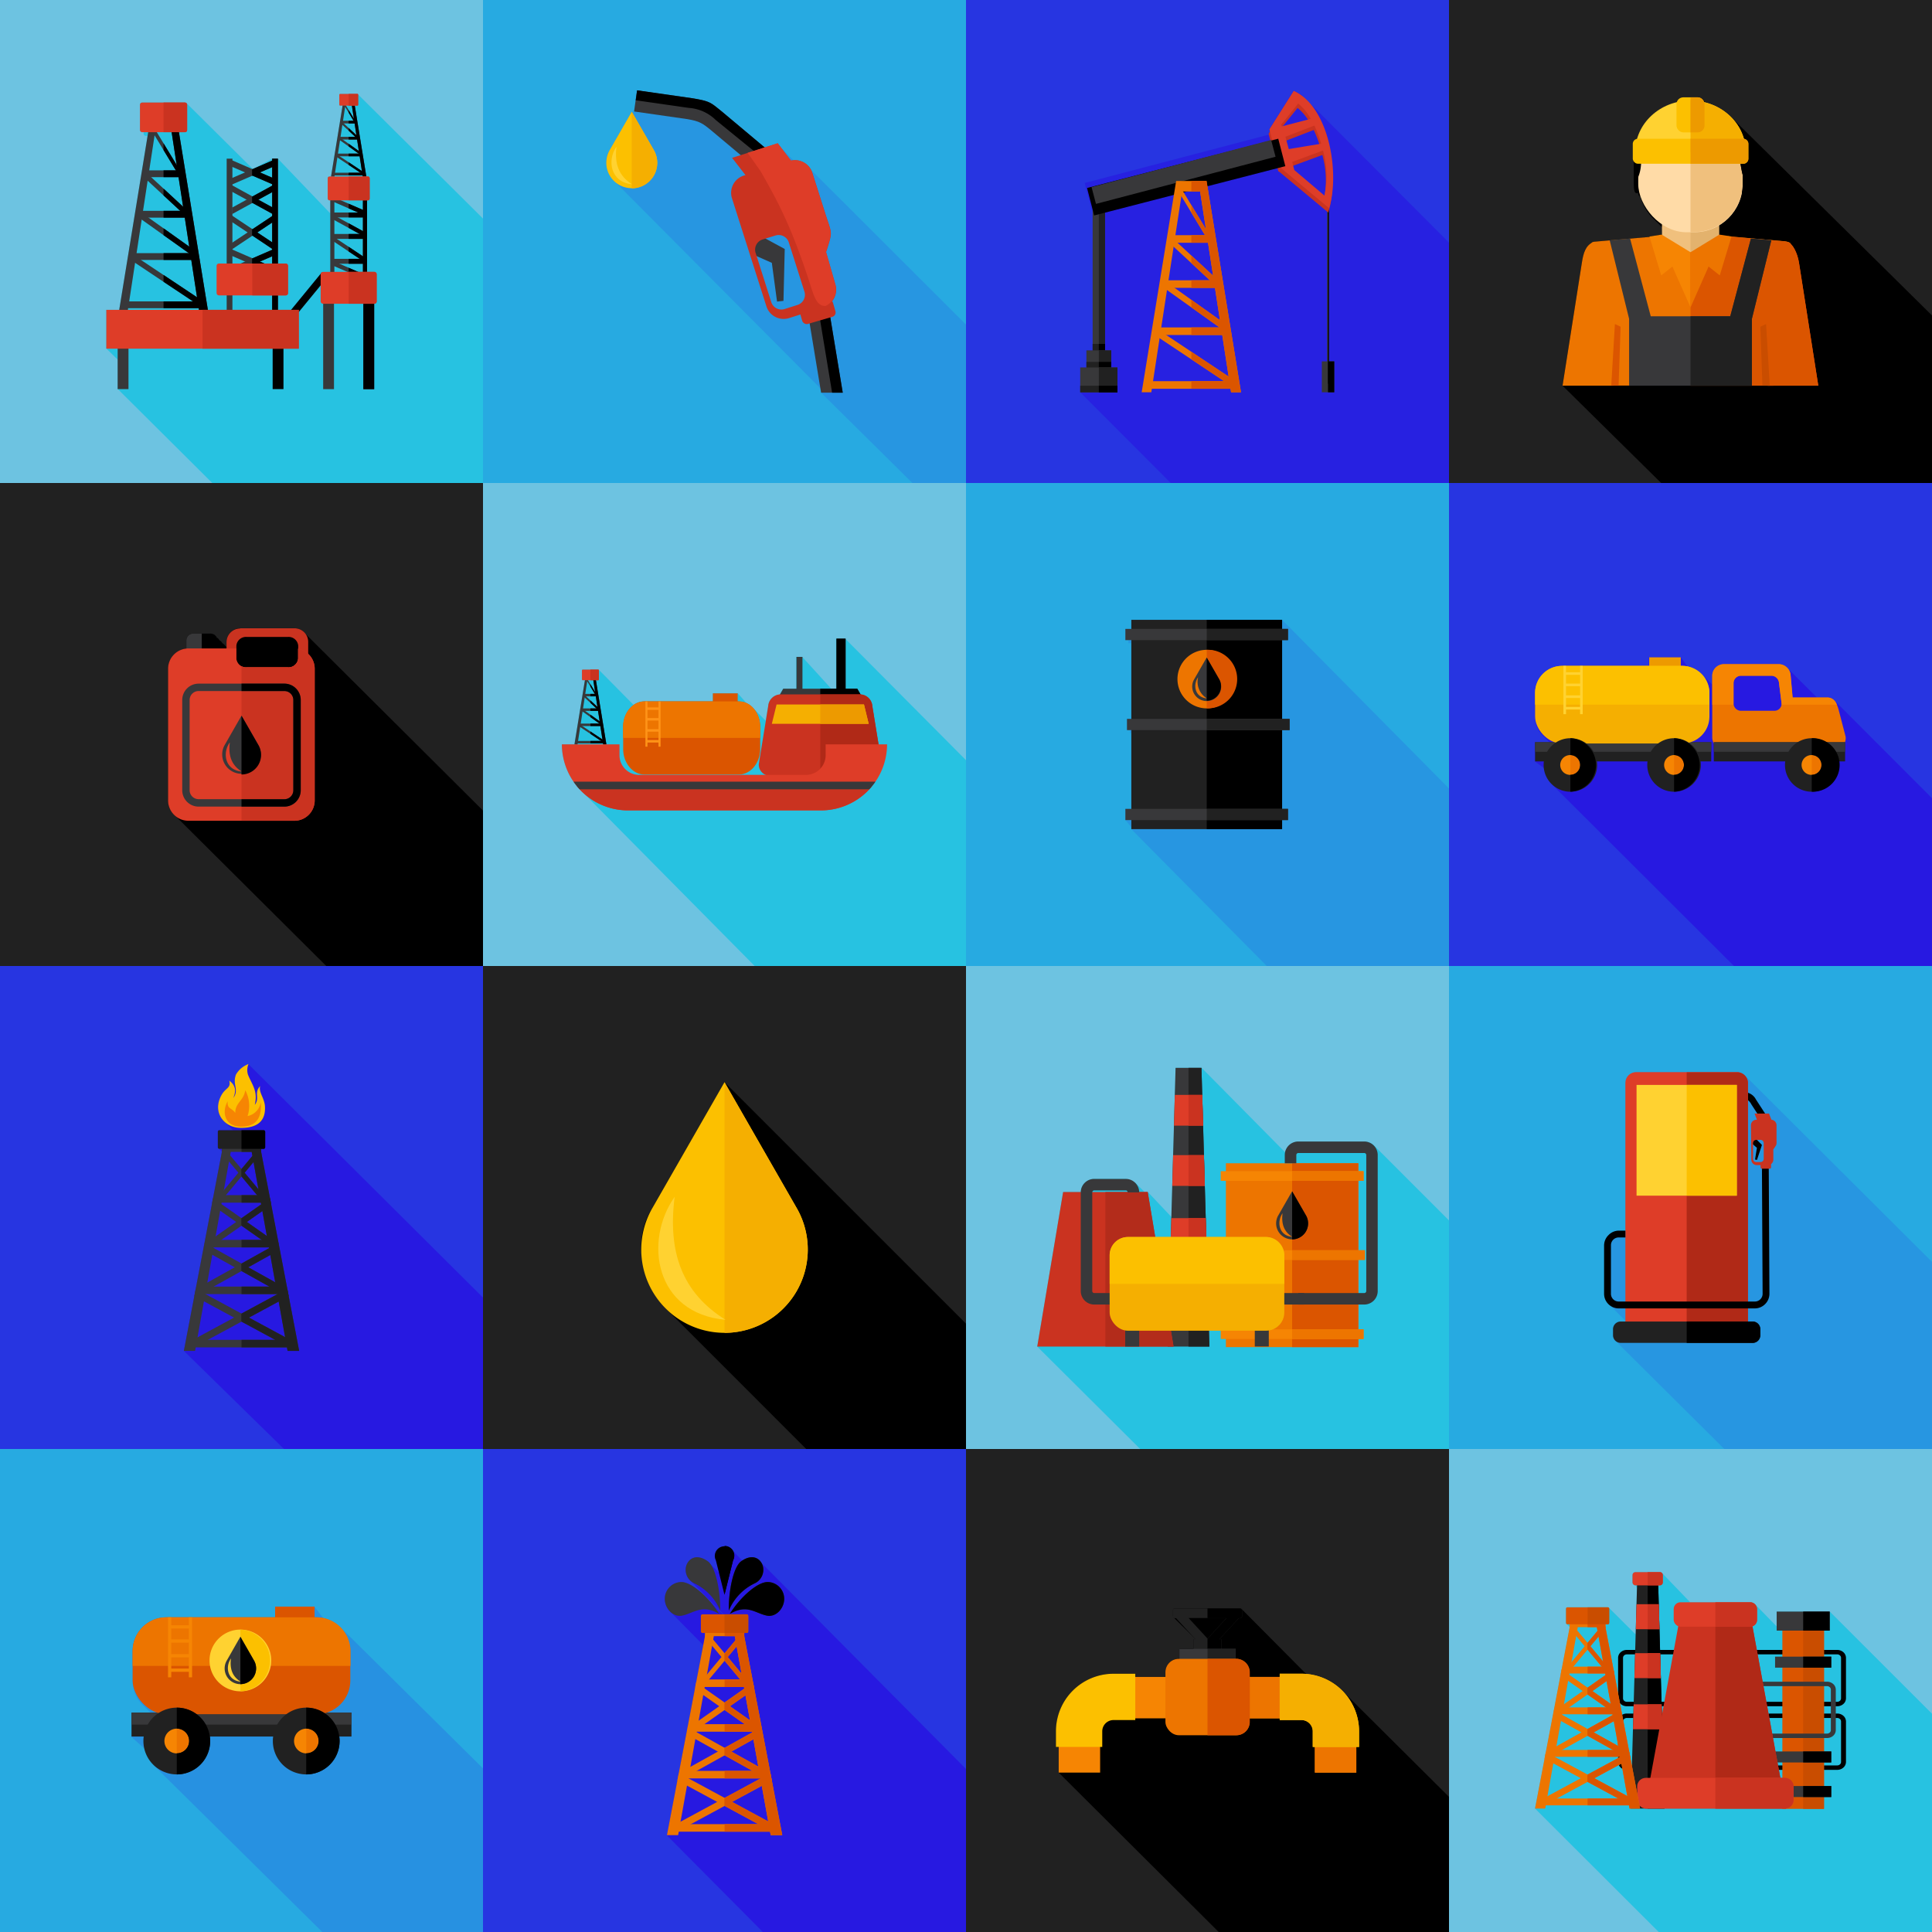 <svg id="Layer_1" data-name="Layer 1" xmlns="http://www.w3.org/2000/svg" viewBox="0 0 400 400"><defs><style>.cls-1,.cls-25{fill:#212121;}.cls-2{fill:#6dc3e1;}.cls-3{fill:#27aae1;}.cls-4{fill:#2735e1;}.cls-5{fill:#27c2e1;}.cls-10,.cls-14,.cls-15,.cls-16,.cls-17,.cls-18,.cls-19,.cls-20,.cls-22,.cls-23,.cls-24,.cls-25,.cls-27,.cls-28,.cls-29,.cls-34,.cls-36,.cls-37,.cls-5,.cls-6,.cls-7,.cls-8,.cls-9{fill-rule:evenodd;}.cls-7{fill:#2719e1;}.cls-8{fill:#2791e1;}.cls-9{fill:#2796e1;}.cls-10{fill:#2721e1;}.cls-11,.cls-14{fill:#f0c07d;}.cls-12{fill:#e3b26d;}.cls-13{fill:#ffdba7;}.cls-15,.cls-31{fill:#ed7500;}.cls-16{fill:#f03e11;}.cls-17,.cls-32{fill:#db5500;}.cls-18,.cls-42{fill:#c94d00;}.cls-19,.cls-40{fill:#f68503;}.cls-20,.cls-39{fill:#ffd231;}.cls-21,.cls-29{fill:#fcc000;}.cls-22,.cls-38{fill:#f5af01;}.cls-23,.cls-41{fill:#ed9a00;}.cls-24,.cls-30{fill:#38383a;}.cls-26,.cls-27{fill:#ca3320;}.cls-28,.cls-33{fill:#de3d28;}.cls-34,.cls-35{fill:#ff9317;}.cls-36{fill:#b02917;}.cls-37{fill:#b32c1b;}</style></defs><title>Oil Trade Elements</title><rect class="cls-1" x="200" y="300" width="100" height="100"/><rect class="cls-2" x="300" y="300" width="100" height="100"/><rect class="cls-3" y="300" width="100" height="100"/><rect class="cls-4" x="100" y="300" width="100" height="100"/><path class="cls-5" d="M343.42,400l-25.61-25.56,2-10.33.26-1.38,3.12-16.34h0l.15-.76,1.66-8.7v-.05l-.67-.67a.3.3,0,0,1-.09-.21v-2.93a.3.3,0,0,1,.3-.29h8.35a.29.29,0,0,1,.18.06l5.6,5.58.27-9.62a.59.59,0,0,1-.23-.47v-.1h-.11a.59.59,0,0,1-.59-.59v-1.55a.59.59,0,0,1,.59-.59h5.09l.4.16,5.77,6v.08h12.52a1.4,1.4,0,0,1,.95.37l4.52,4.63h0v-3.07h11L400,354.81V400Z"/><path class="cls-6" d="M270.42,346.57a11.88,11.88,0,0,1,7.46,3.45l22.12,22V400H252.32l-33.13-33v-5.33h-.56v-3.25a11.92,11.92,0,0,1,11.9-11.9h4.53v.66h6.24v-1a2.77,2.77,0,0,1,2.76-2.76h.13v-2.07h2.93v-2h.4l-4.5-4.43a.43.43,0,0,1-.17-.34v-1.17a.43.43,0,0,1,.43-.43h13.47l.33.16Z"/><path class="cls-7" d="M157.94,400l-19.86-20,7.53-39.39-6.54-6.62a3.8,3.8,0,0,1-1.43-2.77,3.48,3.48,0,0,1,3.31-3.64c1.49-.07,3.59,1.41,5.42,3.33l3.34,3.36h.14l-6.65-6.75a3,3,0,0,1-1.14-3.22c.46-1.58,2.13-2.67,4.47-1l2.3,2.28-.85-3.45a2.17,2.17,0,0,1,2-2,2.37,2.37,0,0,1,1.39.56l2.26,2.36.11.07c1.42-.88,2.56-.74,3.32-.13L200,366.25V400Z"/><path class="cls-8" d="M70.75,337.17a7,7,0,0,0-3.26-2.05L66.9,335l-1.77-2.33H57v2.22H34.44a7,7,0,0,0-7,7v6.11a7,7,0,0,0,2.38,5.23,7,7,0,0,0,.59.58,7.14,7.14,0,0,0,.59.58l.24.25h-4v5l2.6,2.33L32,365.66,66.73,400H100V366.13Z"/><rect class="cls-1" x="100" y="200" width="100" height="100"/><rect class="cls-2" x="200" y="200" width="100" height="100"/><rect class="cls-3" x="300" y="200" width="100" height="100"/><rect class="cls-4" y="200" width="100" height="100"/><path class="cls-7" d="M48.22,234l-1.49-1.5a4.31,4.31,0,0,1-.87-5.73c.89-1.6,2-1.38,1.62-3a3.69,3.69,0,0,1,.74.72,4,4,0,0,1,.52.48,4.29,4.29,0,0,1,.13-2.47,5,5,0,0,1,2.59-2.16L100,268.65V300H58.8L38.06,279.68l7.87-41.17v-.07l-.7-.69a.38.38,0,0,1-.14-.26v-3.21a.32.32,0,0,1,.32-.32Z"/><path class="cls-6" d="M138.19,271.26a19,19,0,0,1-5.43-12.56,14.7,14.7,0,0,1,2.15-8.35L150,224.05l50,50V300H166.92Z"/><path class="cls-5" d="M236.06,300l-21.31-21.21,5.36-32h3.66a2.79,2.79,0,0,1,2.79-2.7h6.52l2,.82,1.89,1.88h.68l4.9,5.19.88-30.89h5.36l17.31,17.51a2.79,2.79,0,0,1,2.73-2.25h13.66a2.78,2.78,0,0,1,2,.82L300,252.68V300Z"/><path class="cls-9" d="M357,300l-22.7-22.56a1.58,1.58,0,0,1-.35-1V275.2a1.59,1.59,0,0,1,1.59-1.58h1l0-.16-3.59-3.58-.38-.51a3,3,0,0,1-.42-1.53v-10a3,3,0,0,1,.89-2.13h0a3,3,0,0,1,2.13-.89l1.39,0v.69h0v-31.3a2.23,2.23,0,0,1,2.22-2.22h20.93a2.21,2.21,0,0,1,1.33.44l39,38.87V300Z"/><rect class="cls-1" y="100" width="100" height="100"/><rect class="cls-2" x="100" y="100" width="100" height="100"/><rect class="cls-3" x="200" y="100" width="100" height="100"/><rect class="cls-4" x="300" y="100" width="100" height="100"/><path class="cls-6" d="M63.24,131.23,100,167.82V200H67.55L36.39,169a4.19,4.19,0,0,1-1.56-3.26V138.45a4.21,4.21,0,0,1,3.75-4.17V132.6A1.42,1.42,0,0,1,40,131.18h3.55a1.42,1.42,0,0,1,1.26.77,1.43,1.43,0,0,1,.62.61,1.43,1.43,0,0,1,.62.62,1.43,1.43,0,0,1,.62.61,1.43,1.43,0,0,1,.24.15v-1.06a2.82,2.82,0,0,1,2.81-2.81H61A2.81,2.81,0,0,1,63.24,131.23Z"/><path class="cls-5" d="M154.54,145.56a4.42,4.42,0,0,1,1.57,1.22l2.42,2.44h0l.49-3a2.59,2.59,0,0,1,2.42-2.42h0l.68-1.19h2.73V136h1.24l6,6.58h1V132.22h1.89L200,157.39V200H156.25l-35.63-36a13.64,13.64,0,0,1-4.28-9.91h2.59l2.16-13.25v0h-.45a.16.16,0,0,1-.16-.16v-1.89a.16.16,0,0,1,.16-.16h3.19a.15.15,0,0,1,.11,0l7.22,7.3a3.83,3.83,0,0,1,2.25-.75h14.18v-1.67h5.14Z"/><polygon class="cls-9" points="262.27 200 234.23 171.67 234.25 171.3 233.01 169.79 233.01 167.47 234.23 167.47 234.23 151.78 233.95 151.78 233.95 151.16 233.33 151.16 233.33 148.84 234.23 148.84 234.23 133.16 233.63 133.16 233.63 132.53 233.01 132.53 233.01 130.21 234.23 130.21 234.23 128.33 265.44 128.33 300 163.25 300 200 262.27 200"/><path class="cls-7" d="M359,200l-37.48-37.39L319.63,159l-1.81-1.32v-4h3c-.13-.13-.26-.26-.38-.4a5.64,5.64,0,0,1-.66-.66,5.58,5.58,0,0,1-2-4.27v-4.9a5.6,5.6,0,0,1,5.58-5.58h18v-1.78H348l1.32,1.86a5.35,5.35,0,0,1,3.28,1.89l1.94,1.93v-1.84a2.41,2.41,0,0,1,2.4-2.4h11.43l1.36.45,6.46,6.44h2.31a1.59,1.59,0,0,1,1,.31L400,165.26V200Z"/><rect class="cls-1" x="300" width="100" height="100"/><rect class="cls-2" width="100" height="100"/><rect class="cls-3" x="100" width="100" height="100"/><rect class="cls-4" x="200" width="100" height="100"/><path class="cls-5" d="M57.53,32.85H56.35l-4,2.14L38.63,21.37l-.32-.14H29.42a.44.44,0,0,0-.44.44v5.26a.44.44,0,0,0,.44.44h.32v.32a.44.44,0,0,0,.44.44h.32v.34L24.68,64.15H22v8l2.36,2.3v6.07L43.95,100H100V45.25L74.08,19.5a.42.42,0,0,0-.13-.06H70.43a.17.17,0,0,0-.17.17V21.7a.17.17,0,0,0,.17.17h.5L68.54,36.54H68.2a.35.35,0,0,0-.35.35v4.23a.35.35,0,0,0,.35.35h.18v2.71Z"/><path class="cls-9" d="M127.49,37.8a5.87,5.87,0,0,1-2-4.1,4.33,4.33,0,0,1,.66-2.55l4.61-8,.46,0,.62-4.37,11.56,1.66c3.67.62,3.68.89,6,2.74l8.86,7.43,2.65-.84,3.41,3.47a3.76,3.76,0,0,1,3.21,1.54L200,67.2V100H188.9L170,81.3l.14-.61Z"/><path class="cls-10" d="M223.65,81.22V76.08h1.29V72.54h1.29v-29l-.17,0-1.49-5.66,38.11-10-.06-.24.27-.42-.13-.51,5.06-8a8.93,8.93,0,0,1,1.85,1.11L300,50.24V100H242.39Z"/><path class="cls-6" d="M323.51,79.85l4-25.47c.3-1.9.74-3.44,2.2-4.2a1.06,1.06,0,0,1,.31-.12l11.54-1,0-.1,2.5-.39.08-1.5c-.25-.27-.54-.51-.79-.79a10.25,10.25,0,0,1-.74-.73,10.07,10.07,0,0,1-3-4.85c-.24,0-.4-.25-.48-.8-.51.25-.79-.14-.79-1.62V33.51a1,1,0,0,1-.23-.65V29.78a1.06,1.06,0,0,1,.89-1,11.12,11.12,0,0,1,8.22-7.59,1.42,1.42,0,0,1,1.35-1h3a1.42,1.42,0,0,1,1.29.84,1.42,1.42,0,0,1,.38.24,11.57,11.57,0,0,1,5.52,3.31L400,65.31V100H343.93Z"/><path class="cls-6" d="M349.15,21.88h1.71a10.9,10.9,0,0,1,10.87,10.87v5.52c0,6-5.23-5.8-11.21-5.8h-1.71c-6,0-10.53,11.78-10.53,5.8V32.75A10.9,10.9,0,0,1,349.15,21.88Z"/><rect class="cls-11" x="344.09" y="36.18" width="11.81" height="19.77"/><rect class="cls-12" x="350" y="36.18" width="5.91" height="19.77"/><rect class="cls-13" x="339.18" y="22.94" width="21.63" height="25.15" rx="10.03" ry="10.03"/><path class="cls-14" d="M350,22.94h.79a10.06,10.06,0,0,1,10,10v5.1a10.06,10.06,0,0,1-10,10H350Z"/><path class="cls-15" d="M330,50.05l12.7-1.1L349,52.28l2,0,6.7-3.37,11.36,1c.41,0,1.36.14,1.6.43.57.69-.24,1.94-.43,3.59l-3,25.9h-34l-3-25.9C329.86,51.23,328.86,50.33,330,50.05Z"/><path class="cls-15" d="M334.55,67.13,334,79.85H323.51l4-25.47c.31-2,.76-3.54,2.33-4.27Z"/><path class="cls-16" d="M365.45,67.13,366,79.85h10.46l-4-25.47c-.31-2-1.36-4.05-2.32-4.21Z"/><path class="cls-17" d="M350,52.3l.94,0,6.7-3.37,11.36,1c.41,0,1.36.14,1.6.43.57.69-.24,1.94-.43,3.59l-3,25.9H350Z"/><path class="cls-17" d="M365.45,67.13,366,79.85h10.46l-4-25.47c-.31-2-1.36-4.05-2.32-4.21Z"/><path class="cls-6" d="M349.15,21.88h1.71a10.9,10.9,0,0,1,10.87,10.87v5.52c-2.12-2.69-.7-10-4.9-11.14-3.47,3.3-9.17,4.65-13.52.36-6,3-1.63,5.71-5,10.78V32.75A10.9,10.9,0,0,1,349.15,21.88Z"/><polygon class="cls-18" points="365.65 67.09 366.41 79.85 364.89 79.85 364.47 67.64 365.65 67.09"/><polygon class="cls-17" points="334.35 67.09 333.59 79.85 335.11 79.85 335.53 67.64 334.35 67.09"/><polygon class="cls-19" points="344.02 48.57 350 52.22 343.94 57.02 341.51 48.96 344.02 48.57"/><polygon class="cls-19" points="350 52.14 350.01 63.65 345.93 54.45 350 52.14"/><polygon class="cls-15" points="355.98 48.57 350 52.22 356.06 57.02 358.49 48.96 355.98 48.57"/><polygon class="cls-15" points="350 52.14 350.01 63.65 354.07 54.45 350 52.14"/><path class="cls-6" d="M350,21.88h.85a10.9,10.9,0,0,1,10.87,10.87v5.53c0,1.62-.38,1.93-1.06,1.53a10,10,0,0,0,.15-1.75V36.23c-.87-3.29-.62-8.18-4-9.09A10.81,10.81,0,0,1,350,30.19Z"/><path class="cls-20" d="M350,20.82c-6.32,0-11.45,4.78-11.45,10.67h22.89C361.45,25.6,356.32,20.82,350,20.82Z"/><rect class="cls-21" x="338.05" y="28.73" width="23.91" height="5.17" rx="1.05" ry="1.05"/><rect class="cls-21" x="347.1" y="20.15" width="5.8" height="7.26" rx="1.41" ry="1.41"/><path class="cls-22" d="M350,31.49h11.45c0-5.89-5.12-10.67-11.45-10.67Z"/><path class="cls-23" d="M360.9,28.73H350v5.17h10.9A1.05,1.05,0,0,0,362,32.85V29.78A1.05,1.05,0,0,0,360.9,28.73Z"/><path class="cls-23" d="M351.49,20.15H350v7.26h1.48A1.42,1.42,0,0,0,352.9,26V21.56A1.42,1.42,0,0,0,351.49,20.15Z"/><polygon class="cls-24" points="333.27 49.75 337.49 49.39 341.77 65.48 358.23 65.48 362.51 49.39 366.73 49.75 362.71 66.01 362.71 79.85 337.29 79.85 337.29 66.01 333.27 49.75"/><polygon class="cls-25" points="350 65.48 358.23 65.48 362.51 49.39 366.73 49.75 362.71 66.01 362.71 79.85 350 79.85 350 65.48"/><polygon class="cls-24" points="171.75 64.8 174.48 81.3 170 81.3 167.39 65.51 171.75 64.8"/><polygon class="cls-6" points="171.75 64.8 174.48 81.3 172.28 81.3 169.67 65.51 171.75 64.8"/><rect class="cls-26" x="165.7" y="62.7" width="7.16" height="3.69" rx="0.93" ry="0.93" transform="translate(-11.3 49.93) rotate(-16.24)"/><path class="cls-24" d="M158.26,36.23l-10.6-8.89c-2.22-1.86-2.75-2.23-5.38-2.68l-11-1.58.62-4.37,11.56,1.66c3.67.62,3.68.89,6,2.74l11.61,9.74Z"/><path class="cls-6" d="M159.32,33.91l-11.14-9.07a8.8,8.8,0,0,0-5.56-2.5l-11-1.58.29-2.06,11.56,1.66c3.67.62,3.68.89,6,2.74l11.61,9.74Z"/><polygon class="cls-24" points="155.74 50.55 157.47 48.84 162.47 51.55 162.21 62.29 160.88 62.44 159.8 54.42 156.23 52.84 155.74 50.55"/><path class="cls-27" d="M154,36.35l9.51-3a3.74,3.74,0,0,1,4.68,2.43l2.68,8.42c1.41,4.45,1.58,3.52.17,8l1.92,6.7a3.78,3.78,0,0,1-2.43,4.68l-7.17,2.28a3.74,3.74,0,0,1-4.68-2.43L151.53,41A3.74,3.74,0,0,1,154,36.35Zm3.86,13.24a2.2,2.2,0,0,0-1.42,2.75l3.24,10.2A2.2,2.2,0,0,0,162.39,64l2.74-.87a2.2,2.2,0,0,0,1.42-2.75l-3.24-10.2a2.2,2.2,0,0,0-2.75-1.42Z"/><polygon class="cls-27" points="151.57 32.68 161 29.69 165.81 35.9 156.38 38.89 151.57 32.68"/><path class="cls-28" d="M163.76,33.25a3.74,3.74,0,0,1,4.39,2.51l2.68,8.42c1.41,4.45,1.58,3.52.17,7.95l1.92,6.7a3.8,3.8,0,0,1-2,4.52c-1.5,0-2.12-1.12-3-3.92-3.95-12.37-6.87-17.72-10.46-24l-2.68-3.79,6.25-2Z"/><path class="cls-29" d="M135.41,31.15a5.27,5.27,0,1,1-9.23,0l4.61-8Z"/><path class="cls-22" d="M135.41,31.15A5.27,5.27,0,0,1,130.79,39V23.1Z"/><path class="cls-20" d="M127.64,30.36c-2,2.8-1.25,7.39,3.22,7.79C128.09,36.42,127.19,33.83,127.64,30.36Z"/><rect class="cls-30" x="274.75" y="41.87" width="0.4" height="37.57"/><rect class="cls-30" x="273.67" y="74.82" width="2.57" height="6.4"/><rect x="274.95" y="41.87" width="0.2" height="37.57"/><rect x="274.95" y="74.82" width="1.29" height="6.4"/><path class="cls-27" d="M267.67,19.7C275.06,23,277.32,36.8,275,44L265,35.67l-.36-.22,0-.1c-.7-2.57-1.3-5.08-2-7.66l5.06-8Zm-1,12.09,6.74-1.12A26.44,26.44,0,0,0,272,26.91l-6,2.32.7,2.56Zm7.11.3-6.38,2.35.44,1.68,6.24,5.29a19.6,19.6,0,0,0-.3-9.31Zm-8.54-5,6-1.56a10.26,10.26,0,0,0-2.59-3.18l-3.55,4.39Z"/><rect class="cls-30" x="226.22" y="42.74" width="2.57" height="30.54"/><rect class="cls-1" x="227.5" y="42.74" width="1.29" height="30.54"/><rect class="cls-1" x="226.22" y="71.2" width="2.57" height="2.07"/><rect x="227.5" y="71.2" width="1.29" height="2.07"/><rect class="cls-30" x="224.93" y="72.54" width="5.14" height="3.54"/><rect class="cls-1" x="227.5" y="72.54" width="2.57" height="3.54"/><rect class="cls-1" x="224.93" y="74.93" width="5.14" height="1.42"/><rect x="227.5" y="74.93" width="2.57" height="1.42"/><rect class="cls-30" x="223.65" y="76.08" width="7.71" height="5.14"/><rect class="cls-1" x="227.5" y="76.08" width="3.86" height="5.14"/><rect class="cls-1" x="223.65" y="79.86" width="7.71" height="1.37"/><rect x="227.5" y="79.86" width="3.86" height="1.37"/><path class="cls-28" d="M267.8,18.78c7.39,3.26,9.65,17.1,7.37,24.32l-10-8.35-.36-.22,0-.1c-.71-2.57-1.3-5.08-2-7.66l5.06-8Zm-1,12.09,6.74-1.12A26.2,26.2,0,0,0,272.13,26l-6,2.32.7,2.56Zm7.11.3-6.38,2.35.44,1.68,6.24,5.29a19.58,19.58,0,0,0-.3-9.31Zm-8.54-5,6-1.56a10.27,10.27,0,0,0-2.59-3.17l-3.55,4.39Z"/><rect x="224.64" y="32.65" width="40.81" height="5.86" transform="matrix(0.97, -0.25, 0.25, 0.97, -1, 63.41)"/><rect class="cls-30" x="225.82" y="33.78" width="38.44" height="3.59" transform="translate(-1 63.41) rotate(-14.71)"/><polygon class="cls-15" points="240.99 58.03 253.04 66.62 253.04 68.19 240.99 59.61 240.99 58.03"/><polygon class="cls-15" points="242.62 49.17 251.89 57.75 251.89 59.33 242.62 50.74 242.62 49.17"/><polygon class="cls-15" points="239.73 68.21 254.83 78.27 254.83 79.84 239.73 69.79 239.73 68.21"/><polygon class="cls-15" points="244.14 38.31 250.11 48.15 250.11 49.73 244.14 39.88 244.14 38.31"/><rect class="cls-31" x="240.99" y="58.03" width="11.33" height="1.57"/><rect class="cls-31" x="241.93" y="48.69" width="9.44" height="1.57"/><rect class="cls-31" x="239.47" y="67.79" width="14.38" height="1.57"/><rect class="cls-31" x="237.89" y="78.92" width="17.52" height="1.57"/><polygon class="cls-15" points="243.51 37.47 249.8 37.47 256.94 81.22 254.88 81.22 248.47 39.65 244.74 39.65 238.37 81.22 236.37 81.22 243.51 37.47"/><polygon class="cls-17" points="246.66 62.07 253.04 66.62 253.04 68.19 246.66 63.64 246.66 62.07"/><polygon class="cls-17" points="246.66 52.91 251.89 57.75 251.89 59.33 246.66 54.48 246.66 52.91"/><polygon class="cls-17" points="246.66 72.83 254.83 78.27 254.83 79.84 246.66 74.4 246.66 72.83"/><polygon class="cls-17" points="246.66 42.46 250.11 48.15 250.11 49.73 246.66 44.03 246.66 42.46"/><rect class="cls-32" x="246.66" y="58.03" width="5.67" height="1.57"/><rect class="cls-32" x="246.66" y="48.69" width="4.72" height="1.57"/><rect class="cls-32" x="246.66" y="67.79" width="7.19" height="1.57"/><rect class="cls-32" x="246.66" y="78.92" width="8.76" height="1.57"/><polygon class="cls-17" points="246.66 37.47 249.8 37.47 256.94 81.22 254.88 81.22 248.47 39.65 246.66 39.65 246.66 37.47"/><polygon class="cls-6" points="66.66 56.35 59.84 64.67 59.94 66.94 66.76 58.63 66.66 56.35"/><rect class="cls-30" x="24.36" y="70.67" width="2.24" height="9.89"/><rect class="cls-30" x="75.23" y="61.44" width="2.24" height="19.13"/><rect class="cls-30" x="66.91" y="61.44" width="2.24" height="19.13"/><polygon class="cls-24" points="69.09 40.83 75.31 43.53 75.31 44.5 69.09 41.8 69.09 40.83"/><polygon class="cls-24" points="69.09 44.54 75.24 47.91 75.24 48.87 69.09 45.5 69.09 44.54"/><polygon class="cls-24" points="69.09 49.03 75.28 53.16 75.28 54.13 69.09 50 69.09 49.03"/><polygon class="cls-24" points="69.09 54.09 75.34 56.81 75.34 57.77 69.09 55.06 69.09 54.09"/><rect class="cls-30" x="68.67" y="44" width="7.04" height="1.02"/><rect class="cls-30" x="68.67" y="48.44" width="7.04" height="1.02"/><rect class="cls-30" x="68.67" y="53.59" width="7.04" height="1.02"/><polygon class="cls-24" points="70.17 28.33 74.46 31.38 74.46 31.94 70.17 28.89 70.17 28.33"/><polygon class="cls-24" points="70.75 25.17 74.05 28.23 74.05 28.79 70.75 25.73 70.75 25.17"/><polygon class="cls-24" points="69.72 31.95 75.1 35.53 75.1 36.09 69.72 32.51 69.72 31.95"/><polygon class="cls-24" points="71.29 21.3 73.42 24.81 73.42 25.37 71.29 21.86 71.29 21.3"/><rect class="cls-30" x="70.17" y="28.33" width="4.03" height="0.56"/><rect class="cls-30" x="70.51" y="25" width="3.36" height="0.56"/><rect class="cls-30" x="69.63" y="31.8" width="5.12" height="0.56"/><rect class="cls-30" x="69.07" y="35.76" width="6.24" height="0.56"/><polygon class="cls-24" points="71.07 21 73.31 21 75.85 36.58 75.11 36.58 72.84 21.78 71.51 21.78 69.24 36.58 68.53 36.58 71.07 21"/><path class="cls-24" d="M68.38,40.63h.85V58h-.85V40.63Zm6.76,0H76V58h-.85Z"/><rect x="75.23" y="61.44" width="2.24" height="19.13"/><polygon class="cls-6" points="72.19 42.18 75.31 43.53 75.31 44.5 72.19 43.15 72.19 42.18"/><polygon class="cls-6" points="72.19 46.23 75.24 47.91 75.24 48.87 72.19 47.2 72.19 46.23"/><polygon class="cls-6" points="72.19 51.1 75.28 53.16 75.28 54.13 72.19 52.07 72.19 51.1"/><polygon class="cls-6" points="72.19 55.44 75.34 56.81 75.34 57.77 72.19 56.41 72.19 55.44"/><rect x="72.19" y="44" width="3.52" height="1.02"/><rect x="72.19" y="48.44" width="3.52" height="1.02"/><rect x="72.19" y="53.59" width="3.52" height="1.02"/><polygon class="cls-6" points="72.19 29.76 74.46 31.38 74.46 31.94 72.19 30.32 72.19 29.76"/><polygon class="cls-6" points="72.19 26.5 74.05 28.23 74.05 28.79 72.19 27.06 72.19 26.5"/><polygon class="cls-6" points="72.19 33.59 75.1 35.53 75.1 36.09 72.19 34.15 72.19 33.59"/><polygon class="cls-6" points="72.19 22.78 73.42 24.81 73.42 25.37 72.19 23.34 72.19 22.78"/><rect x="72.19" y="28.33" width="2.02" height="0.56"/><rect x="72.19" y="25" width="1.68" height="0.56"/><rect x="72.19" y="31.8" width="2.56" height="0.56"/><rect x="72.19" y="35.76" width="3.12" height="0.56"/><polygon class="cls-6" points="72.19 21 73.31 21 75.85 36.58 75.11 36.58 72.84 21.78 72.19 21.78 72.19 21"/><rect x="75.14" y="40.63" width="0.85" height="17.35"/><rect class="cls-33" x="67.85" y="36.54" width="8.67" height="4.94" rx="0.35" ry="0.35"/><rect class="cls-33" x="70.25" y="19.44" width="3.87" height="2.43" rx="0.17" ry="0.17"/><rect class="cls-33" x="66.39" y="56.29" width="11.59" height="6.6" rx="0.47" ry="0.47"/><path class="cls-27" d="M72.19,36.54h4a.35.35,0,0,1,.35.35v4.23a.35.35,0,0,1-.35.35h-4Z"/><path class="cls-27" d="M72.19,19.44H74a.17.17,0,0,1,.17.17V21.7a.17.17,0,0,1-.17.17H72.19Z"/><path class="cls-27" d="M72.19,56.29h5.33a.47.47,0,0,1,.47.47v5.66a.47.47,0,0,1-.47.47H72.19Z"/><polygon class="cls-24" points="28.77 43.65 39.6 51.36 39.6 52.77 28.77 45.06 28.77 43.65"/><polygon class="cls-24" points="30.23 35.69 38.56 43.4 38.56 44.81 30.23 37.1 30.23 35.69"/><polygon class="cls-24" points="27.64 52.79 41.2 61.82 41.2 63.23 27.64 54.2 27.64 52.79"/><polygon class="cls-24" points="31.6 25.94 36.96 34.78 36.96 36.19 31.6 27.35 31.6 25.94"/><rect class="cls-30" x="28.78" y="43.65" width="10.17" height="1.41"/><rect class="cls-30" x="29.62" y="35.27" width="8.48" height="1.41"/><rect class="cls-30" x="27.41" y="52.41" width="12.91" height="1.41"/><rect class="cls-30" x="26" y="62.4" width="15.73" height="1.41"/><polygon class="cls-24" points="31.04 25.18 36.69 25.18 43.09 64.47 41.24 64.47 35.5 27.15 32.14 27.15 26.43 64.47 24.63 64.47 31.04 25.18"/><rect class="cls-33" x="28.98" y="21.23" width="9.77" height="6.14" rx="0.44" ry="0.44"/><polygon class="cls-6" points="33.86 47.27 39.6 51.36 39.6 52.77 33.86 48.69 33.86 47.27"/><polygon class="cls-6" points="33.86 39.05 38.56 43.4 38.56 44.81 33.86 40.46 33.86 39.05"/><polygon class="cls-6" points="33.86 56.93 41.2 61.82 41.2 63.23 33.86 58.34 33.86 56.93"/><polygon class="cls-6" points="33.86 29.67 36.96 34.78 36.96 36.19 33.86 31.08 33.86 29.67"/><rect x="33.86" y="43.65" width="5.09" height="1.41"/><rect x="33.86" y="35.27" width="4.24" height="1.41"/><rect x="33.86" y="52.41" width="6.45" height="1.41"/><rect x="33.86" y="62.4" width="7.87" height="1.41"/><polygon class="cls-6" points="34.62 25.18 36.69 25.18 43.09 64.47 41.24 64.47 35.5 27.15 34.62 27.15 34.62 25.18"/><path class="cls-27" d="M33.86,21.23h4.44a.44.44,0,0,1,.44.44v5.26a.44.44,0,0,1-.44.44H33.86Z"/><path class="cls-24" d="M46.93,57.42h1.19V67.3H46.93V57.42Zm9.42,0h1.19V67.3H56.35Z"/><polygon class="cls-24" points="56.63 33.13 47.97 36.89 47.97 38.23 56.63 34.48 56.63 33.13"/><polygon class="cls-24" points="56.63 38.29 48.06 42.98 48.06 44.32 56.63 39.63 56.63 38.29"/><polygon class="cls-24" points="56.63 44.55 48.01 50.29 48.01 51.64 56.63 45.89 56.63 44.55"/><polygon class="cls-24" points="56.63 51.59 47.92 55.37 47.92 56.72 56.63 52.94 56.63 51.59"/><polygon class="cls-24" points="47.92 33.13 56.58 36.89 56.58 38.23 47.92 34.48 47.92 33.13"/><polygon class="cls-24" points="47.92 38.29 56.48 42.98 56.48 44.32 47.92 39.63 47.92 38.29"/><polygon class="cls-24" points="47.92 44.55 56.53 50.29 56.53 51.64 47.92 45.89 47.92 44.55"/><polygon class="cls-24" points="47.92 51.59 56.63 55.37 56.63 56.72 47.92 52.94 47.92 51.59"/><path class="cls-24" d="M46.93,32.85h1.19V57H46.93V32.85Zm9.42,0h1.19V57H56.35Z"/><rect x="56.35" y="57.42" width="1.19" height="9.89"/><polygon class="cls-6" points="56.63 33.13 52.23 35.04 52.23 36.38 56.63 34.48 56.63 33.13"/><polygon class="cls-6" points="56.63 38.29 52.23 40.69 52.23 42.04 56.63 39.63 56.63 38.29"/><polygon class="cls-6" points="56.63 44.55 52.23 47.48 52.23 48.82 56.63 45.89 56.63 44.55"/><polygon class="cls-6" points="56.63 51.59 52.23 53.5 52.23 54.84 56.63 52.94 56.63 51.59"/><polygon class="cls-6" points="52.23 35.01 56.58 36.89 56.58 38.23 52.23 36.35 52.23 35.01"/><polygon class="cls-6" points="52.23 40.65 56.48 42.98 56.48 44.32 52.23 42 52.23 40.65"/><polygon class="cls-6" points="52.23 47.43 56.53 50.29 56.53 51.64 52.23 48.77 52.23 47.43"/><polygon class="cls-6" points="52.23 53.47 56.63 55.37 56.63 56.72 52.23 54.81 52.23 53.47"/><rect x="56.35" y="32.85" width="1.19" height="24.16"/><rect class="cls-33" x="44.84" y="54.56" width="14.79" height="6.6" rx="0.47" ry="0.47"/><path class="cls-27" d="M52.23,54.56h6.93a.47.47,0,0,1,.47.47v5.66a.47.47,0,0,1-.47.47H52.23Z"/><rect x="56.45" y="70.67" width="2.24" height="9.89"/><rect class="cls-33" x="22.01" y="64.15" width="39.85" height="8.04"/><rect class="cls-26" x="41.94" y="64.15" width="19.92" height="8.04"/><rect class="cls-32" x="147.59" y="143.55" width="5.14" height="2.37"/><path class="cls-17" d="M133.41,145.22H153c2.41,0,4.39,2.37,4.39,5.26v4.61c0,2.89-2,5.26-4.39,5.26H133.41c-2.41,0-4.39-2.37-4.39-5.26v-4.61C129,147.59,131,145.22,133.41,145.22Z"/><path class="cls-15" d="M133.41,145.22H153c2.41,0,4.39,2.37,4.39,5.26v2.3H129v-2.3C129,147.59,131,145.22,133.41,145.22Z"/><path class="cls-34" d="M133.63,145.22h.42v9.37h-.42v-9.37Zm2.71,0h.42v9.37h-.42Z"/><rect class="cls-35" x="133.89" y="146.46" width="2.62" height="0.51"/><rect class="cls-35" x="133.89" y="148.67" width="2.62" height="0.51"/><rect class="cls-35" x="133.89" y="150.97" width="2.62" height="0.51"/><rect class="cls-35" x="133.89" y="153.22" width="2.62" height="0.51"/><polygon class="cls-24" points="120.42 146.67 124.3 149.44 124.3 149.94 120.42 147.18 120.42 146.67"/><polygon class="cls-24" points="120.94 143.81 123.93 146.58 123.93 147.09 120.94 144.32 120.94 143.81"/><polygon class="cls-24" points="120.01 149.95 124.87 153.19 124.87 153.7 120.01 150.46 120.01 149.95"/><polygon class="cls-24" points="121.43 140.32 123.35 143.49 123.35 143.99 121.43 140.82 121.43 140.32"/><rect class="cls-30" x="120.42" y="146.67" width="3.65" height="0.51"/><rect class="cls-30" x="120.72" y="143.66" width="3.04" height="0.51"/><rect class="cls-30" x="119.92" y="149.81" width="4.63" height="0.51"/><rect class="cls-30" x="119.42" y="153.4" width="5.65" height="0.51"/><polygon class="cls-24" points="121.23 140.04 123.25 140.04 125.55 154.14 124.89 154.14 122.83 140.75 121.62 140.75 119.57 154.14 118.93 154.14 121.23 140.04"/><rect class="cls-33" x="120.49" y="138.63" width="3.5" height="2.2" rx="0.16" ry="0.16"/><polygon class="cls-6" points="122.24 147.97 124.3 149.44 124.3 149.94 122.24 148.48 122.24 147.97"/><polygon class="cls-6" points="122.24 145.02 123.93 146.58 123.93 147.09 122.24 145.53 122.24 145.02"/><polygon class="cls-6" points="122.24 151.44 124.87 153.19 124.87 153.7 122.24 151.94 122.24 151.44"/><polygon class="cls-6" points="122.24 141.65 123.35 143.49 123.35 143.99 122.24 142.16 122.24 141.65"/><rect x="122.24" y="146.67" width="1.83" height="0.51"/><rect x="122.24" y="143.66" width="1.52" height="0.51"/><rect x="122.24" y="149.81" width="2.32" height="0.51"/><rect x="122.24" y="153.4" width="2.82" height="0.51"/><polygon class="cls-6" points="122.51 140.04 123.25 140.04 125.55 154.14 124.89 154.14 122.83 140.75 122.51 140.75 122.51 140.04"/><path class="cls-27" d="M122.24,138.63h1.59a.16.16,0,0,1,.16.16v1.89a.16.16,0,0,1-.16.16h-1.59Z"/><polygon class="cls-24" points="162.16 142.59 164.9 142.59 164.9 136 166.14 136 166.14 142.59 173.18 142.59 173.18 132.22 175.07 132.22 175.07 142.59 177.49 142.59 178.32 144.02 161.34 144.02 162.16 142.59"/><polygon class="cls-6" points="169.83 142.59 173.18 142.59 173.18 132.22 175.07 132.22 175.07 142.59 177.49 142.59 178.32 144.02 169.83 144.02 169.83 142.59"/><path class="cls-27" d="M161.47,143.77h16.72a2.6,2.6,0,0,1,2.42,2.42l1.95,12a2.31,2.31,0,0,1-2.42,2.42H159.52a2.31,2.31,0,0,1-2.42-2.42l1.95-12A2.6,2.6,0,0,1,161.47,143.77Z"/><path class="cls-36" d="M169.83,143.78h8.36a2.6,2.6,0,0,1,2.42,2.42l1.95,12a2.31,2.31,0,0,1-2.42,2.42H169.83Z"/><path class="cls-28" d="M183.66,154.11h0A13.71,13.71,0,0,1,170,167.78H130a13.71,13.71,0,0,1-13.67-13.67h11.93v2.26a4.07,4.07,0,0,0,4.06,4.06h34.56a4.07,4.07,0,0,0,4.06-4.06v-2.26Z"/><path class="cls-27" d="M180.47,162.86A13.66,13.66,0,0,1,170,167.78H130a13.66,13.66,0,0,1-10.55-5Z"/><polygon class="cls-22" points="160.78 145.86 178.88 145.86 179.85 149.86 159.8 149.86 160.78 145.86"/><polygon class="cls-23" points="169.83 145.86 178.88 145.86 179.85 149.86 169.83 149.86 169.83 145.86"/><path class="cls-24" d="M118.74,161.83h62.51a13.78,13.78,0,0,1-1.27,1.58H120A13.82,13.82,0,0,1,118.74,161.83Z"/><rect class="cls-1" x="234.23" y="128.33" width="31.21" height="43.33"/><rect x="249.84" y="128.33" width="15.61" height="43.33"/><path class="cls-15" d="M249.84,146.66a6.06,6.06,0,1,0-6.06-6.06A6.07,6.07,0,0,0,249.84,146.66Z"/><path class="cls-17" d="M249.84,134.54a6.06,6.06,0,1,1,0,12.11Z"/><path class="cls-24" d="M233,167.47h33.66v2.32H233v-2.32Zm.32-18.63H267v2.32H233.33v-2.32ZM233,130.21h33.66v2.32H233Z"/><path class="cls-25" d="M249.84,167.47h16.83v2.32H249.84v-2.32Zm0-18.63H267v2.32H249.84v-2.32Zm0-18.63h16.83v2.32H249.84Z"/><path class="cls-24" d="M252.44,140.66a3,3,0,1,1-5.21,0l2.6-4.53,2.6,4.54Zm-4.38-.45c-1.11,1.58-.71,4.17,1.82,4.39A4,4,0,0,1,248.06,140.22Z"/><path class="cls-6" d="M252.44,140.66a3,3,0,0,1-2.6,4.41v-.47h0l0,0v-8.46Z"/><rect class="cls-31" x="253.81" y="240.84" width="27.42" height="38.07"/><rect class="cls-32" x="267.52" y="240.84" width="13.71" height="38.07"/><path class="cls-19" d="M252.74,275.22h29.58v2H252.74v-2Zm.28-16.37h29.57v2H253v-2Zm-.28-16.37h29.58v2H252.74Z"/><path class="cls-15" d="M267.52,275.22h14.79v2H267.52v-2Zm0-16.37h15.07v2H267.52v-2Zm0-16.37h14.79v2H267.52Z"/><path class="cls-24" d="M270.42,251.69a3.31,3.31,0,1,1-5.8,0l2.9-5.05,2.9,5.06Zm-4.88-.5c-1.24,1.76-.79,4.64,2,4.89C265.82,255,265.26,253.37,265.54,251.19Z"/><path class="cls-6" d="M270.42,251.69a3.31,3.31,0,0,1-2.9,4.91v-.52h0l0,0v-9.43Z"/><polygon class="cls-24" points="243.39 221.09 248.75 221.09 250.39 278.79 241.76 278.79 243.39 221.09"/><polygon class="cls-25" points="246.07 221.09 248.75 221.09 250.39 278.79 246.07 278.79 246.07 221.09"/><polygon class="cls-27" points="220.11 246.79 237.62 246.79 242.97 278.79 214.75 278.79 220.11 246.79"/><polygon class="cls-37" points="228.86 246.79 237.62 246.79 242.97 278.79 228.86 278.79 228.86 246.79"/><polygon class="cls-28" points="243.24 226.69 248.91 226.69 249.09 233.06 243.06 233.06 243.24 226.69"/><polygon class="cls-28" points="242.88 239.16 249.26 239.16 249.44 245.53 242.7 245.53 242.88 239.16"/><polygon class="cls-28" points="242.51 252.2 249.63 252.2 249.81 258.57 242.33 258.57 242.51 252.2"/><polygon class="cls-27" points="246.07 226.69 248.91 226.69 249.09 233.06 246.07 233.06 246.07 226.69"/><polygon class="cls-27" points="246.07 239.16 249.26 239.16 249.44 245.53 246.07 245.53 246.07 239.16"/><polygon class="cls-27" points="246.07 252.2 249.63 252.2 249.81 258.57 246.07 258.57 246.07 252.2"/><rect class="cls-30" x="232.96" y="273.87" width="2.9" height="4.91"/><rect class="cls-30" x="259.79" y="273.87" width="2.9" height="4.91"/><path class="cls-24" d="M270,270.09H226.55a2.79,2.79,0,0,1-2.79-2.79V246.87a2.79,2.79,0,0,1,2.79-2.79h6.52a2.79,2.79,0,0,1,2.79,2.79h-2.38a.41.41,0,0,0-.41-.41h-6.52a.41.41,0,0,0-.41.41V267.3a.41.41,0,0,0,.41.41H270Z"/><path class="cls-24" d="M266,240.84v-1.71a2.79,2.79,0,0,1,2.79-2.79h13.66a2.79,2.79,0,0,1,2.79,2.79V267.3a2.79,2.79,0,0,1-2.79,2.79H268.8v-2.38h13.66a.41.41,0,0,0,.41-.41V239.13a.41.41,0,0,0-.41-.41H268.8a.41.41,0,0,0-.41.41v1.71Z"/><rect class="cls-38" x="229.74" y="256.11" width="36.16" height="19.4" rx="3.78" ry="3.78"/><path class="cls-29" d="M233.52,256.11h28.6a3.79,3.79,0,0,1,3.78,3.78v5.92H229.74v-5.92A3.79,3.79,0,0,1,233.52,256.11Z"/><path class="cls-27" d="M49.71,130.08H61a2.82,2.82,0,0,1,2.81,2.81v4.26A2.82,2.82,0,0,1,61,140H49.71a2.82,2.82,0,0,1-2.81-2.81v-4.26a2.82,2.82,0,0,1,2.81-2.81Zm1.36,1.79a2,2,0,0,0-2.13,1.79v2.72a2,2,0,0,0,2.13,1.79h8.54a2,2,0,0,0,2.13-1.79v-2.72a2,2,0,0,0-2.13-1.79Z"/><rect class="cls-30" x="38.58" y="131.18" width="6.38" height="4.96" rx="1.41" ry="1.41"/><path class="cls-6" d="M41.77,131.18h1.78A1.42,1.42,0,0,1,45,132.6v2.14a1.42,1.42,0,0,1-1.41,1.41H41.77Z"/><path class="cls-28" d="M39,134.25h9.91v2.13a2,2,0,0,0,2.13,1.79h8.54a2,2,0,0,0,2.13-1.79v-2.06a4.21,4.21,0,0,1,3.43,4.13v27.28a4.21,4.21,0,0,1-4.2,4.2H39a4.21,4.21,0,0,1-4.2-4.2V138.45A4.21,4.21,0,0,1,39,134.25Z"/><path class="cls-27" d="M50,137.93a2.43,2.43,0,0,0,1.07.24h8.54a2,2,0,0,0,2.13-1.79v-2.06a4.21,4.21,0,0,1,3.43,4.13v27.28a4.21,4.21,0,0,1-4.2,4.2H50Z"/><path class="cls-24" d="M41.11,141.54H58.89a3.39,3.39,0,0,1,3.38,3.38v18.69A3.39,3.39,0,0,1,58.89,167H41.11a3.39,3.39,0,0,1-3.38-3.38V144.92a3.39,3.39,0,0,1,3.38-3.38Zm17.77,1.53H41.11a1.86,1.86,0,0,0-1.85,1.85v18.69a1.86,1.86,0,0,0,1.85,1.85H58.89a1.86,1.86,0,0,0,1.85-1.85V144.92a1.86,1.86,0,0,0-1.85-1.85Z"/><path class="cls-24" d="M53.55,154.35a4,4,0,1,1-7.09,0L50,148.17l3.55,6.18Zm-6-.61c-1.52,2.15-1,5.67,2.48,6C47.92,158.4,47.24,156.41,47.58,153.75Z"/><path class="cls-6" d="M50,141.54h8.88a3.39,3.39,0,0,1,3.38,3.38v18.69A3.39,3.39,0,0,1,58.89,167H50v-1.52h8.88a1.86,1.86,0,0,0,1.85-1.85V144.92a1.86,1.86,0,0,0-1.85-1.85H50Z"/><path class="cls-6" d="M53.55,154.35a4.05,4.05,0,0,1-3.55,6v-.64h.05l-.05,0V148.17Z"/><path class="cls-6" d="M364.92,232.21l-2.3-3.53a2.62,2.62,0,0,0-1.33-1.26L358.23,226l.57-1.22,3.22,1.51a2.77,2.77,0,0,1,1.52,1.33l2.51,3.86Z"/><rect class="cls-33" x="336.52" y="221.97" width="25.38" height="55.8" rx="2.22" ry="2.22"/><path class="cls-36" d="M349.21,222h10.47a2.23,2.23,0,0,1,2.22,2.22v51.35a2.23,2.23,0,0,1-2.22,2.22H349.21Z"/><path class="cls-1" d="M335.55,273.61h27.31a1.58,1.58,0,0,1,1.58,1.58v1.25a1.59,1.59,0,0,1-1.59,1.59H335.55a1.59,1.59,0,0,1-1.59-1.59V275.2A1.58,1.58,0,0,1,335.55,273.61Z"/><path class="cls-6" d="M349.21,273.61h13.66a1.59,1.59,0,0,1,1.59,1.59v1.25a1.59,1.59,0,0,1-1.59,1.59H349.21Z"/><rect class="cls-39" x="338.83" y="224.62" width="20.75" height="22.93"/><rect class="cls-21" x="349.21" y="224.62" width="10.38" height="22.93"/><path class="cls-6" d="M335.13,254.79l1.39,0v1.41l-1.39,0a1.6,1.6,0,0,0-1.13.47h0a1.6,1.6,0,0,0-.47,1.13v10A1.6,1.6,0,0,0,334,269h0a1.6,1.6,0,0,0,1.13.47h28.2a1.6,1.6,0,0,0,1.13-.47h0a1.6,1.6,0,0,0,.47-1.13l-.14-26.35h1.41l.14,26.35a3,3,0,0,1-.89,2.13h0a3,3,0,0,1-2.13.89h-28.2A3,3,0,0,1,333,270h0a3,3,0,0,1-.89-2.13v-10a3,3,0,0,1,.89-2.13h0A3,3,0,0,1,335.13,254.79Z"/><polygon class="cls-6" points="362.92 236.16 363.57 235.81 364.79 237.05 363.76 240.15 363.36 240.07 363.75 237.65 362.86 236.87 362.92 236.16"/><path class="cls-27" d="M366.68,241a.27.27,0,0,1,0,.13v.55a.28.28,0,0,1-.29.28l-1.61,0a.28.28,0,0,1-.28-.29v-.44h-.76a1.14,1.14,0,0,1-1.15-1.12l-.08-7.13a1.14,1.14,0,0,1,1.12-1.15h.12l-.49-1.28,3,0,.49,1.28a1.14,1.14,0,0,1,1.06,1.12l0,2.69c0,1.42.15,1.17-.66,2.33l0,2.12a1.18,1.18,0,0,1-.5.95Zm-3.07-5a.67.67,0,0,0-.66.67l0,3.26a.67.67,0,0,0,.67.66h.88a.67.67,0,0,0,.66-.67l0-3.26a.67.67,0,0,0-.67-.66Z"/><polygon class="cls-24" points="57.64 257.34 42.36 265.86 42.36 267.42 57.64 258.9 57.64 257.34"/><polygon class="cls-24" points="42.36 257.34 57.64 265.85 57.64 267.42 42.36 258.9 42.36 257.34"/><polygon class="cls-24" points="55.9 248.07 43.94 256.47 43.94 258.03 56.06 249.51 56.06 248.9 55.9 248.07"/><polygon class="cls-24" points="44.1 248.07 56.06 256.47 56.06 258.03 43.94 249.51 43.94 248.9 44.1 248.07"/><polygon class="cls-24" points="59.48 266.84 40.14 277.29 40.14 278.96 59.77 268.35 59.48 266.84"/><polygon class="cls-24" points="40.52 266.84 59.86 277.29 59.86 278.96 40.23 268.35 40.52 266.84"/><polygon class="cls-24" points="54.07 237.15 45.93 246.9 45.93 248.46 54.07 238.7 54.07 237.15"/><polygon class="cls-24" points="45.93 237.15 54.07 246.9 54.07 248.46 45.93 238.7 45.93 237.15"/><rect class="cls-30" x="43.42" y="256.7" width="13.16" height="1.56"/><rect class="cls-30" x="44.52" y="247.44" width="10.96" height="1.56"/><rect class="cls-30" x="41.66" y="266.37" width="16.69" height="1.56"/><rect class="cls-30" x="39.83" y="277.4" width="20.34" height="1.56"/><polygon class="cls-24" points="46.35 236.31 53.65 236.31 61.94 279.69 59.54 279.69 52.11 238.48 47.77 238.48 40.39 279.69 38.06 279.69 46.35 236.31"/><polygon class="cls-25" points="57.64 257.34 50 261.6 50 263.16 57.64 258.9 57.64 257.34"/><polygon class="cls-25" points="50 261.6 57.64 265.85 57.64 267.42 50 263.16 50 261.6"/><polygon class="cls-25" points="55.9 248.07 50 252.21 50 253.77 56.06 249.51 56.06 248.9 55.9 248.07"/><polygon class="cls-25" points="50 252.21 56.06 256.47 56.06 258.03 50 253.77 50 252.21"/><polygon class="cls-25" points="59.48 266.84 50 271.96 50 273.63 59.77 268.35 59.48 266.84"/><polygon class="cls-25" points="50 271.96 59.86 277.29 59.86 278.96 50 273.63 50 271.96"/><polygon class="cls-25" points="54.07 237.15 50 242.02 50 243.58 54.07 238.7 54.07 237.15"/><polygon class="cls-25" points="50 242.02 54.07 246.9 54.07 248.46 50 243.59 50 242.02"/><rect class="cls-1" x="50" y="256.7" width="6.58" height="1.56"/><rect class="cls-1" x="50" y="247.44" width="5.48" height="1.56"/><rect class="cls-1" x="50" y="266.37" width="8.34" height="1.56"/><rect class="cls-1" x="50" y="277.4" width="10.17" height="1.56"/><polygon class="cls-25" points="50 236.31 53.65 236.31 61.94 279.69 59.54 279.69 52.11 238.48 50 238.48 50 236.31"/><path class="cls-1" d="M45.42,234h9.17a.32.32,0,0,1,.32.32v3.21a.33.33,0,0,1-.33.33H45.42a.32.32,0,0,1-.32-.32v-3.21A.32.32,0,0,1,45.42,234Z"/><path class="cls-6" d="M50,234h4.58a.33.33,0,0,1,.32.32v3.21a.33.33,0,0,1-.32.33H50Z"/><path class="cls-29" d="M49.69,233.51c-3.29-.08-5.82-3.2-3.84-6.78.89-1.6,2-1.38,1.62-3,1.4,1.06,1.43,2.2.83,3.59,1.26-1.71-.25-2.74.56-4.86a5,5,0,0,1,2.59-2.16,3.23,3.23,0,0,0-.11,2.2c.9,2.2,2.09,3.43,1.41,6.25,1.1-1.43-.24-2.44,1.1-3.88-.3,1.32.82,2.35,1,4.07C55.11,232.55,52.71,233.58,49.69,233.51Z"/><path class="cls-19" d="M47.14,228c-.14,1.68.81,1.28,1.57,2.42,0-2.16,1.75-2.5,2.07-4.71a6.85,6.85,0,0,1,.48,5.36A3.48,3.48,0,0,0,54,228.19c.29,3.54-1.23,5.11-4.21,5.08S45.73,230.51,47.14,228Z"/><path class="cls-25" d="M243.27,333h13.47a.43.43,0,0,1,.43.43v1.17a.43.43,0,0,1-.43.43h-.26l-4,4.34h.4v2.71H247.1v-2.71h.4l-4-4.34h-.26a.43.43,0,0,1-.43-.43v-1.17a.43.43,0,0,1,.43-.43Zm10.65,2h-7.83l3.92,4.26Z"/><path class="cls-6" d="M250,333h6.73a.43.43,0,0,1,.43.43v1.17a.43.43,0,0,1-.43.43h-.26l-4,4.34h.4v2.71H250v-2.79l3.92-4.26H250Z"/><path class="cls-19" d="M229.84,347.19h40.32a10.67,10.67,0,0,1,10.65,10.65V367h-8.58v-9.17a2.08,2.08,0,0,0-2.07-2.07H229.84a2.08,2.08,0,0,0-2.07,2.07V367h-8.58v-9.17a10.67,10.67,0,0,1,10.65-10.65Z"/><path class="cls-15" d="M250,347.19h20.16a10.67,10.67,0,0,1,10.65,10.65V367h-8.58v-9.17a2.08,2.08,0,0,0-2.07-2.07H250Z"/><rect class="cls-30" x="244.18" y="341.38" width="11.65" height="3.67"/><rect class="cls-1" x="250" y="341.38" width="5.82" height="3.67"/><rect class="cls-31" x="241.29" y="343.44" width="17.42" height="15.82" rx="2.76" ry="2.76"/><path class="cls-17" d="M250,343.44h6a2.77,2.77,0,0,1,2.76,2.76v10.3a2.77,2.77,0,0,1-2.76,2.76h-6Z"/><path class="cls-29" d="M264.95,346.53h4.53a11.92,11.92,0,0,1,11.9,11.9v3.25h-9.59v-3.25a2.33,2.33,0,0,0-2.31-2.31h-4.53Z"/><path class="cls-29" d="M235.05,346.53h-4.53a11.92,11.92,0,0,0-11.9,11.9v3.25h9.59v-3.25a2.33,2.33,0,0,1,2.31-2.31h4.53Z"/><path class="cls-22" d="M264.95,346.53h4.53a11.92,11.92,0,0,1,11.9,11.9v3.25h-9.59v-3.25a2.33,2.33,0,0,0-2.31-2.31h-4.53Z"/><rect class="cls-1" x="27.23" y="354.58" width="45.54" height="4.95"/><rect class="cls-30" x="27.23" y="354.58" width="45.54" height="2.48"/><rect class="cls-32" x="56.96" y="332.63" width="8.17" height="3.14"/><rect class="cls-32" x="27.46" y="334.84" width="45.07" height="20.06" rx="6.97" ry="6.97"/><path class="cls-15" d="M34.44,334.85H65.56a7,7,0,0,1,7,7v3.06H27.46v-3.06A7,7,0,0,1,34.44,334.85Z"/><path class="cls-19" d="M34.79,334.84h.67v12.43h-.67V334.84Zm4.31,0h.67v12.43H39.1Z"/><rect class="cls-40" x="35.2" y="336.49" width="4.16" height="0.67"/><rect class="cls-40" x="35.2" y="339.42" width="4.16" height="0.67"/><rect class="cls-40" x="35.2" y="342.47" width="4.16" height="0.67"/><rect class="cls-40" x="35.2" y="345.46" width="4.16" height="0.67"/><circle class="cls-40" cx="63.4" cy="360.46" r="3.48"/><path class="cls-15" d="M63.4,357a3.48,3.48,0,0,1,0,7Z"/><path class="cls-25" d="M63.4,353.55a6.91,6.91,0,1,1-6.91,6.91,6.91,6.91,0,0,1,6.91-6.91Zm0,4.35A2.56,2.56,0,1,0,66,360.46,2.56,2.56,0,0,0,63.4,357.9Z"/><path class="cls-6" d="M63.4,353.55a6.91,6.91,0,0,1,0,13.82V363a2.56,2.56,0,0,0,0-5.12Z"/><circle class="cls-40" cx="36.6" cy="360.46" r="3.48"/><path class="cls-15" d="M36.6,357a3.48,3.48,0,0,1,0,7Z"/><path class="cls-25" d="M36.6,353.55a6.91,6.91,0,1,1-6.91,6.91,6.91,6.91,0,0,1,6.91-6.91Zm0,4.35a2.56,2.56,0,1,0,2.56,2.56A2.56,2.56,0,0,0,36.6,357.9Z"/><path class="cls-6" d="M36.6,353.55a6.91,6.91,0,0,1,0,13.82V363a2.56,2.56,0,0,0,0-5.12Z"/><path class="cls-20" d="M49.77,350.17a6.39,6.39,0,1,0-6.39-6.39A6.4,6.4,0,0,0,49.77,350.17Z"/><path class="cls-29" d="M49.77,337.4a6.39,6.39,0,0,1,0,12.77Z"/><path class="cls-24" d="M52.62,343.85a3.26,3.26,0,1,1-5.7,0l2.85-5,2.85,5Zm-4.8-.49c-1.22,1.73-.77,4.56,2,4.81C48.1,347.11,47.54,345.51,47.82,343.36Z"/><path class="cls-6" d="M52.62,343.85a3.26,3.26,0,0,1-2.85,4.83v-.51h0l0,0v-9.27Z"/><path class="cls-29" d="M165.1,250.38a17.24,17.24,0,1,1-30.19,0L150,224.05Z"/><path class="cls-22" d="M165.1,250.38A17.25,17.25,0,0,1,150,275.95V224.06Z"/><path class="cls-20" d="M139.68,247.79c-6.45,9.14-4.1,24.16,10.54,25.46C141.15,267.61,138.23,259.14,139.68,247.79Z"/><path class="cls-15" d="M371.15,144.42h7.33c1.22,0,1.85,1.24,2.21,2.61l1.42,5.46a2.26,2.26,0,0,1-2.21,2.6h-23a2.41,2.41,0,0,1-2.4-2.4V139.93a2.41,2.41,0,0,1,2.4-2.4h11.43a2.49,2.49,0,0,1,2.4,2.4l.39,4.49Zm-10.71-4.52a1.54,1.54,0,0,0-1.53,1.53v4.2a1.54,1.54,0,0,0,1.53,1.53h6.89a1.48,1.48,0,0,0,1.53-1.53l-.53-4.2a1.61,1.61,0,0,0-1.53-1.53Z"/><path class="cls-19" d="M371.15,144.42h7.33a2.08,2.08,0,0,1,1.82,1.48H368.86a1.24,1.24,0,0,0,0-.27l-.53-4.2a1.61,1.61,0,0,0-1.53-1.53h-6.36a1.54,1.54,0,0,0-1.53,1.53v4.2a1.63,1.63,0,0,0,0,.27h-4.4v-6a2.41,2.41,0,0,1,2.4-2.4h11.43a2.49,2.49,0,0,1,2.4,2.4Z"/><rect class="cls-1" x="354.83" y="153.67" width="27.18" height="3.97"/><rect class="cls-1" x="317.82" y="153.67" width="36.47" height="3.97"/><rect class="cls-30" x="354.83" y="153.67" width="27.18" height="1.98"/><rect class="cls-30" x="317.82" y="153.67" width="36.47" height="1.98"/><rect class="cls-41" x="341.45" y="136.09" width="6.54" height="2.52"/><rect class="cls-38" x="317.82" y="137.86" width="36.1" height="16.07" rx="5.58" ry="5.58"/><path class="cls-29" d="M323.41,137.86h24.93a5.6,5.6,0,0,1,5.58,5.58v2.45h-36.1v-2.45A5.6,5.6,0,0,1,323.41,137.86Z"/><path class="cls-20" d="M323.69,137.86h.54v10h-.54v-10Zm3.45,0h.54v10h-.54Z"/><rect class="cls-39" x="324.02" y="139.18" width="3.33" height="0.54"/><rect class="cls-39" x="324.02" y="141.53" width="3.33" height="0.54"/><rect class="cls-39" x="324.02" y="143.97" width="3.33" height="0.54"/><rect class="cls-39" x="324.02" y="146.36" width="3.33" height="0.54"/><circle class="cls-40" cx="375.1" cy="158.38" r="2.78"/><path class="cls-15" d="M375.1,155.59a2.78,2.78,0,0,1,0,5.57Z"/><path class="cls-25" d="M375.1,152.84a5.54,5.54,0,1,1-5.54,5.54,5.54,5.54,0,0,1,5.54-5.54Zm0,3.49a2.05,2.05,0,1,0,2,2.05A2.05,2.05,0,0,0,375.1,156.33Z"/><path class="cls-6" d="M375.1,152.84a5.54,5.54,0,1,1,0,11.07v-3.49a2.05,2.05,0,0,0,0-4.1Z"/><circle class="cls-40" cx="346.59" cy="158.38" r="2.78"/><path class="cls-15" d="M346.6,155.59a2.78,2.78,0,0,1,0,5.57Z"/><path class="cls-25" d="M346.59,152.84a5.54,5.54,0,1,1-5.54,5.54,5.54,5.54,0,0,1,5.54-5.54Zm0,3.49a2.05,2.05,0,1,0,2.05,2.05A2.05,2.05,0,0,0,346.59,156.33Z"/><path class="cls-6" d="M346.6,152.84a5.54,5.54,0,0,1,0,11.07v-3.49a2.05,2.05,0,0,0,0-4.1Z"/><circle class="cls-40" cx="325.13" cy="158.38" r="2.78"/><path class="cls-15" d="M325.13,155.59a2.78,2.78,0,0,1,0,5.57Z"/><path class="cls-25" d="M325.13,152.84a5.54,5.54,0,1,1-5.54,5.54,5.54,5.54,0,0,1,5.54-5.54Zm0,3.49a2.05,2.05,0,1,0,2,2.05A2.05,2.05,0,0,0,325.13,156.33Z"/><path class="cls-6" d="M325.13,152.84a5.54,5.54,0,0,1,0,11.07v-3.49a2.05,2.05,0,0,0,0-4.1Z"/><path class="cls-24" d="M159.05,327.54a3.48,3.48,0,0,1,3.31,3.64c-.09,1.92-1.77,3.72-3.64,3.31-2.42-.53-4.09-2.42-7.61-.35C153,331,156.77,327.42,159.05,327.54Z"/><path class="cls-24" d="M140.95,327.54a3.48,3.48,0,0,0-3.31,3.64c.09,1.92,1.77,3.72,3.64,3.31,2.42-.53,4.09-2.42,7.61-.35C147,331,143.23,327.42,140.95,327.54Z"/><path class="cls-24" d="M146.53,323.23c-2.34-1.65-4-.56-4.47,1a3.09,3.09,0,0,0,1.7,3.59,10.92,10.92,0,0,1,5.35,5.64C149.19,329.76,148.25,324.44,146.53,323.23Z"/><path class="cls-24" d="M153.47,323.23c2.34-1.65,4-.56,4.47,1a3.09,3.09,0,0,1-1.7,3.59,10.92,10.92,0,0,0-5.35,5.64C150.81,329.76,151.75,324.44,153.47,323.23Z"/><path class="cls-6" d="M151.77,323.06a2,2,0,1,0-3.55,0L150,330.2Z"/><path class="cls-6" d="M159.05,327.54a3.48,3.48,0,0,1,3.31,3.64c-.09,1.92-1.77,3.72-3.64,3.31-2.42-.53-4.09-2.42-7.61-.35C153,331,156.77,327.42,159.05,327.54Z"/><path class="cls-6" d="M153.47,323.23c2.34-1.65,4-.56,4.47,1a3.09,3.09,0,0,1-1.7,3.59,10.92,10.92,0,0,0-5.35,5.64C150.81,329.76,151.75,324.44,153.47,323.23Z"/><path class="cls-6" d="M151.77,323.06a2,2,0,0,0-1.75-3h0v10Z"/><polygon class="cls-15" points="157.66 357.61 142.38 366.12 142.38 367.68 157.66 359.17 157.66 357.61"/><polygon class="cls-15" points="142.38 357.61 157.66 366.12 157.66 367.68 142.38 359.17 142.38 357.61"/><polygon class="cls-15" points="155.91 348.34 143.96 356.73 143.96 358.3 156.07 349.78 156.07 349.17 155.91 348.34"/><polygon class="cls-15" points="144.12 348.34 156.07 356.73 156.07 358.3 143.96 349.78 143.96 349.17 144.12 348.34"/><polygon class="cls-15" points="159.5 367.11 140.16 377.56 140.16 379.23 159.79 368.62 159.5 367.11"/><polygon class="cls-15" points="140.54 367.11 159.88 377.56 159.88 379.23 140.25 368.62 140.54 367.11"/><polygon class="cls-15" points="154.09 337.41 145.95 347.17 145.95 348.73 154.09 338.97 154.09 337.41"/><polygon class="cls-15" points="145.95 337.41 154.09 347.17 154.09 348.73 145.95 338.97 145.95 337.41"/><rect class="cls-31" x="143.44" y="356.97" width="13.16" height="1.56"/><rect class="cls-31" x="144.54" y="347.71" width="10.96" height="1.56"/><rect class="cls-31" x="141.67" y="366.64" width="16.69" height="1.56"/><rect class="cls-31" x="139.85" y="377.67" width="20.34" height="1.56"/><polygon class="cls-15" points="146.37 336.58 153.67 336.58 161.96 379.95 159.56 379.95 152.13 338.75 147.79 338.75 140.4 379.95 138.08 379.95 146.37 336.58"/><polygon class="cls-17" points="157.66 357.61 150.02 361.87 150.02 363.43 157.66 359.17 157.66 357.61"/><polygon class="cls-17" points="150.02 361.87 157.66 366.12 157.66 367.68 150.02 363.43 150.02 361.87"/><polygon class="cls-17" points="155.91 348.34 150.02 352.48 150.02 354.04 156.07 349.78 156.07 349.17 155.91 348.34"/><polygon class="cls-17" points="150.02 352.48 156.07 356.73 156.07 358.3 150.02 354.04 150.02 352.48"/><polygon class="cls-17" points="159.5 367.11 150.02 372.23 150.02 373.9 159.79 368.62 159.5 367.11"/><polygon class="cls-17" points="150.02 372.23 159.88 377.56 159.88 379.23 150.02 373.9 150.02 372.23"/><polygon class="cls-17" points="154.09 337.41 150.02 342.29 150.02 343.85 154.09 338.97 154.09 337.41"/><polygon class="cls-17" points="150.02 342.29 154.09 347.17 154.09 348.73 150.02 343.85 150.02 342.29"/><rect class="cls-32" x="150.02" y="356.97" width="6.58" height="1.56"/><rect class="cls-32" x="150.02" y="347.71" width="5.48" height="1.56"/><rect class="cls-32" x="150.02" y="366.64" width="8.34" height="1.56"/><rect class="cls-32" x="150.02" y="377.67" width="10.17" height="1.56"/><polygon class="cls-17" points="150.02 336.58 153.67 336.58 161.96 379.95 159.56 379.95 152.13 338.75 150.02 338.75 150.02 336.58"/><rect class="cls-32" x="145.11" y="334.23" width="9.82" height="3.86" rx="0.32" ry="0.32"/><path class="cls-18" d="M150,334.23h4.58a.33.33,0,0,1,.32.32v3.21a.33.33,0,0,1-.32.32H150Z"/><path class="cls-6" d="M362.43,341.6h17.95a1.91,1.91,0,0,1,1.28.48h0a1.57,1.57,0,0,1,.53,1.16v8.38a1.57,1.57,0,0,1-.53,1.16h0a1.9,1.9,0,0,1-1.28.48H362.43a1.91,1.91,0,0,1-1.28-.48h0a1.57,1.57,0,0,1-.53-1.16v-8.38a1.57,1.57,0,0,1,.53-1.16,1.9,1.9,0,0,1,1.28-.48Zm17.95.92H362.43a.84.84,0,0,0-.56.21.69.69,0,0,0-.23.51v8.38a.69.69,0,0,0,.23.51h0a.84.84,0,0,0,.56.21h17.95a.84.84,0,0,0,.56-.21h0a.69.69,0,0,0,.23-.51v-8.38a.69.69,0,0,0-.23-.51h0A.84.84,0,0,0,380.38,342.52Z"/><path class="cls-6" d="M366.27,354.77h14.11a1.91,1.91,0,0,1,1.28.48h0a1.57,1.57,0,0,1,.53,1.16v8.38a1.57,1.57,0,0,1-.53,1.16h0a1.9,1.9,0,0,1-1.28.48H366.27A1.9,1.9,0,0,1,365,366h0a1.58,1.58,0,0,1-.53-1.16v-8.38a1.57,1.57,0,0,1,.53-1.16,1.91,1.91,0,0,1,1.28-.48Zm14.11.92H366.27a.84.84,0,0,0-.56.21.69.69,0,0,0-.23.51v8.38a.69.69,0,0,0,.23.51h0a.83.83,0,0,0,.56.21h14.11a.84.84,0,0,0,.56-.21h0a.69.69,0,0,0,.23-.51v-8.38a.69.69,0,0,0-.23-.51h0A.83.83,0,0,0,380.38,355.69Z"/><rect class="cls-32" x="369.02" y="335.33" width="8.62" height="39.18"/><rect class="cls-42" x="373.33" y="335.33" width="4.31" height="39.18"/><rect class="cls-30" x="367.51" y="362.62" width="11.63" height="2.28"/><rect class="cls-30" x="367.51" y="369.78" width="11.63" height="2.28"/><rect class="cls-30" x="367.51" y="342.99" width="11.63" height="2.28"/><rect class="cls-30" x="367.84" y="333.66" width="10.98" height="3.94"/><rect x="373.33" y="362.62" width="5.81" height="2.28"/><rect x="373.33" y="369.78" width="5.81" height="2.28"/><rect x="373.33" y="342.99" width="5.81" height="2.28"/><rect x="373.33" y="333.66" width="5.49" height="3.94"/><path class="cls-6" d="M354.77,341.6H336.82a1.9,1.9,0,0,0-1.28.48h0a1.57,1.57,0,0,0-.53,1.16v8.38a1.57,1.57,0,0,0,.53,1.16h0a1.9,1.9,0,0,0,1.28.48h17.95a1.9,1.9,0,0,0,1.28-.48h0a1.57,1.57,0,0,0,.53-1.16v-8.38a1.57,1.57,0,0,0-.53-1.16,1.9,1.9,0,0,0-1.28-.48Zm-17.95.92h17.95a.84.84,0,0,1,.56.21.69.69,0,0,1,.23.51v8.38a.69.69,0,0,1-.23.51h0a.84.84,0,0,1-.56.21H336.82a.84.84,0,0,1-.56-.21h0a.69.69,0,0,1-.23-.51v-8.38a.69.69,0,0,1,.23-.51h0A.84.84,0,0,1,336.82,342.52Z"/><path class="cls-6" d="M350.93,354.77H336.82a1.9,1.9,0,0,0-1.28.48h0a1.57,1.57,0,0,0-.53,1.16v8.38a1.57,1.57,0,0,0,.53,1.16h0a1.9,1.9,0,0,0,1.28.48h14.11a1.9,1.9,0,0,0,1.28-.48h0a1.57,1.57,0,0,0,.53-1.16v-8.38a1.57,1.57,0,0,0-.53-1.16,1.9,1.9,0,0,0-1.28-.48Zm-14.11.92h14.11a.84.84,0,0,1,.56.21.69.69,0,0,1,.23.51v8.38a.69.69,0,0,1-.23.51h0a.83.83,0,0,1-.56.21H336.82a.84.84,0,0,1-.56-.21h0a.69.69,0,0,1-.23-.51v-8.38a.69.69,0,0,1,.23-.51h0A.83.83,0,0,1,336.82,355.69Z"/><polygon class="cls-25" points="338.95 327.59 343.3 327.59 344.63 374.44 337.62 374.44 338.95 327.59"/><polygon class="cls-6" points="341.13 327.59 343.3 327.59 344.63 374.44 341.13 374.44 341.13 327.59"/><polygon class="cls-28" points="338.82 332.14 343.43 332.14 343.57 337.31 338.68 337.31 338.82 332.14"/><polygon class="cls-28" points="338.53 342.27 343.72 342.27 343.86 347.43 338.39 347.43 338.53 342.27"/><polygon class="cls-28" points="338.23 352.86 344.02 352.86 344.16 358.02 338.09 358.02 338.23 352.86"/><rect class="cls-33" x="337.99" y="325.49" width="6.27" height="2.74" rx="0.59" ry="0.59"/><polygon class="cls-27" points="341.13 332.14 343.43 332.14 343.57 337.31 341.13 337.31 341.13 332.14"/><polygon class="cls-27" points="341.13 342.27 343.72 342.27 343.86 347.43 341.13 347.43 341.13 342.27"/><polygon class="cls-27" points="341.13 352.86 344.02 352.86 344.16 358.02 341.13 358.02 341.13 352.86"/><path class="cls-27" d="M341.13,325.49h2.54a.59.59,0,0,1,.59.59v1.55a.59.59,0,0,1-.59.59h-2.54Z"/><path class="cls-24" d="M360.32,348.18h17.95a1.9,1.9,0,0,1,1.28.48h0a1.57,1.57,0,0,1,.53,1.16v8.38a1.57,1.57,0,0,1-.53,1.16h0a1.9,1.9,0,0,1-1.28.48H360.32a1.9,1.9,0,0,1-1.28-.48h0a1.57,1.57,0,0,1-.53-1.16v-8.38a1.57,1.57,0,0,1,.53-1.16,1.9,1.9,0,0,1,1.28-.48Zm17.95.92H360.32a.84.84,0,0,0-.56.21.69.69,0,0,0-.23.51v8.38a.69.69,0,0,0,.23.51h0a.84.84,0,0,0,.56.21h17.95a.84.84,0,0,0,.56-.21h0a.69.69,0,0,0,.23-.51v-8.38a.69.69,0,0,0-.23-.51h0A.84.84,0,0,0,378.27,349.1Z"/><polygon class="cls-27" points="347.61 335.9 362.68 335.9 369.77 374.44 340.52 374.44 347.61 335.9"/><polygon class="cls-36" points="355.15 335.9 362.68 335.9 369.77 374.44 355.15 374.44 355.15 335.9"/><rect class="cls-33" x="338.96" y="368.09" width="32.38" height="6.35" rx="1.77" ry="1.77"/><rect class="cls-33" x="346.52" y="331.73" width="17.26" height="5.06" rx="1.41" ry="1.41"/><path class="cls-27" d="M355.15,368.09h14.42a1.77,1.77,0,0,1,1.77,1.77v2.81a1.77,1.77,0,0,1-1.77,1.77H355.15Z"/><path class="cls-27" d="M355.15,331.73h7.22a1.41,1.41,0,0,1,1.41,1.41v2.24a1.42,1.42,0,0,1-1.41,1.41h-7.22Z"/><polygon class="cls-15" points="335.65 354.08 321.72 361.84 321.72 363.26 335.65 355.5 335.65 354.08"/><polygon class="cls-15" points="321.72 354.08 335.65 361.84 335.65 363.26 321.72 355.5 321.72 354.08"/><polygon class="cls-15" points="334.06 345.63 323.17 353.28 323.17 354.7 334.2 346.95 334.2 346.39 334.06 345.63"/><polygon class="cls-15" points="323.31 345.63 334.2 353.28 334.2 354.7 323.17 346.95 323.17 346.39 323.31 345.63"/><polygon class="cls-15" points="337.32 362.74 319.7 372.26 319.7 373.78 337.59 364.11 337.32 362.74"/><polygon class="cls-15" points="320.04 362.74 337.67 372.26 337.67 373.78 319.78 364.11 320.04 362.74"/><polygon class="cls-15" points="332.39 335.68 324.98 344.57 324.98 345.99 332.39 337.1 332.39 335.68"/><polygon class="cls-15" points="324.98 335.68 332.39 344.57 332.39 345.99 324.98 337.1 324.98 335.68"/><rect class="cls-31" x="322.69" y="353.5" width="11.99" height="1.42"/><rect class="cls-31" x="323.69" y="345.06" width="9.99" height="1.42"/><rect class="cls-31" x="321.08" y="362.31" width="15.21" height="1.42"/><rect class="cls-31" x="319.42" y="372.36" width="18.54" height="1.42"/><polygon class="cls-15" points="325.36 334.92 332.01 334.92 339.56 374.44 337.38 374.44 330.61 336.89 326.66 336.89 319.92 374.44 317.81 374.44 325.36 334.92"/><polygon class="cls-17" points="335.65 354.08 328.69 357.96 328.69 359.38 335.65 355.5 335.65 354.08"/><polygon class="cls-17" points="328.69 357.96 335.65 361.84 335.65 363.26 328.69 359.38 328.69 357.96"/><polygon class="cls-17" points="334.06 345.63 328.69 349.41 328.69 350.83 334.2 346.95 334.2 346.39 334.06 345.63"/><polygon class="cls-17" points="328.69 349.41 334.2 353.28 334.2 354.7 328.69 350.83 328.69 349.41"/><polygon class="cls-17" points="337.32 362.74 328.69 367.4 328.69 368.93 337.59 364.11 337.32 362.74"/><polygon class="cls-17" points="328.69 367.4 337.67 372.26 337.67 373.78 328.69 368.93 328.69 367.4"/><polygon class="cls-17" points="332.39 335.68 328.69 340.12 328.69 341.55 332.39 337.1 332.39 335.68"/><polygon class="cls-17" points="328.69 340.13 332.39 344.57 332.39 345.99 328.69 341.55 328.69 340.13"/><rect class="cls-32" x="328.69" y="353.5" width="5.99" height="1.42"/><rect class="cls-32" x="328.69" y="345.06" width="4.99" height="1.42"/><rect class="cls-32" x="328.69" y="362.31" width="7.6" height="1.42"/><rect class="cls-32" x="328.69" y="372.36" width="9.27" height="1.42"/><polygon class="cls-17" points="328.69 334.92 332.01 334.92 339.56 374.44 337.38 374.44 330.61 336.89 328.69 336.89 328.69 334.92"/><path class="cls-32" d="M324.51,332.78h8.35a.3.3,0,0,1,.3.3V336a.29.29,0,0,1-.29.29h-8.35a.3.3,0,0,1-.3-.3v-2.93A.29.29,0,0,1,324.51,332.78Z"/><path class="cls-18" d="M328.69,332.78h4.18a.3.3,0,0,1,.3.29V336a.3.3,0,0,1-.3.29h-4.18Z"/></svg>